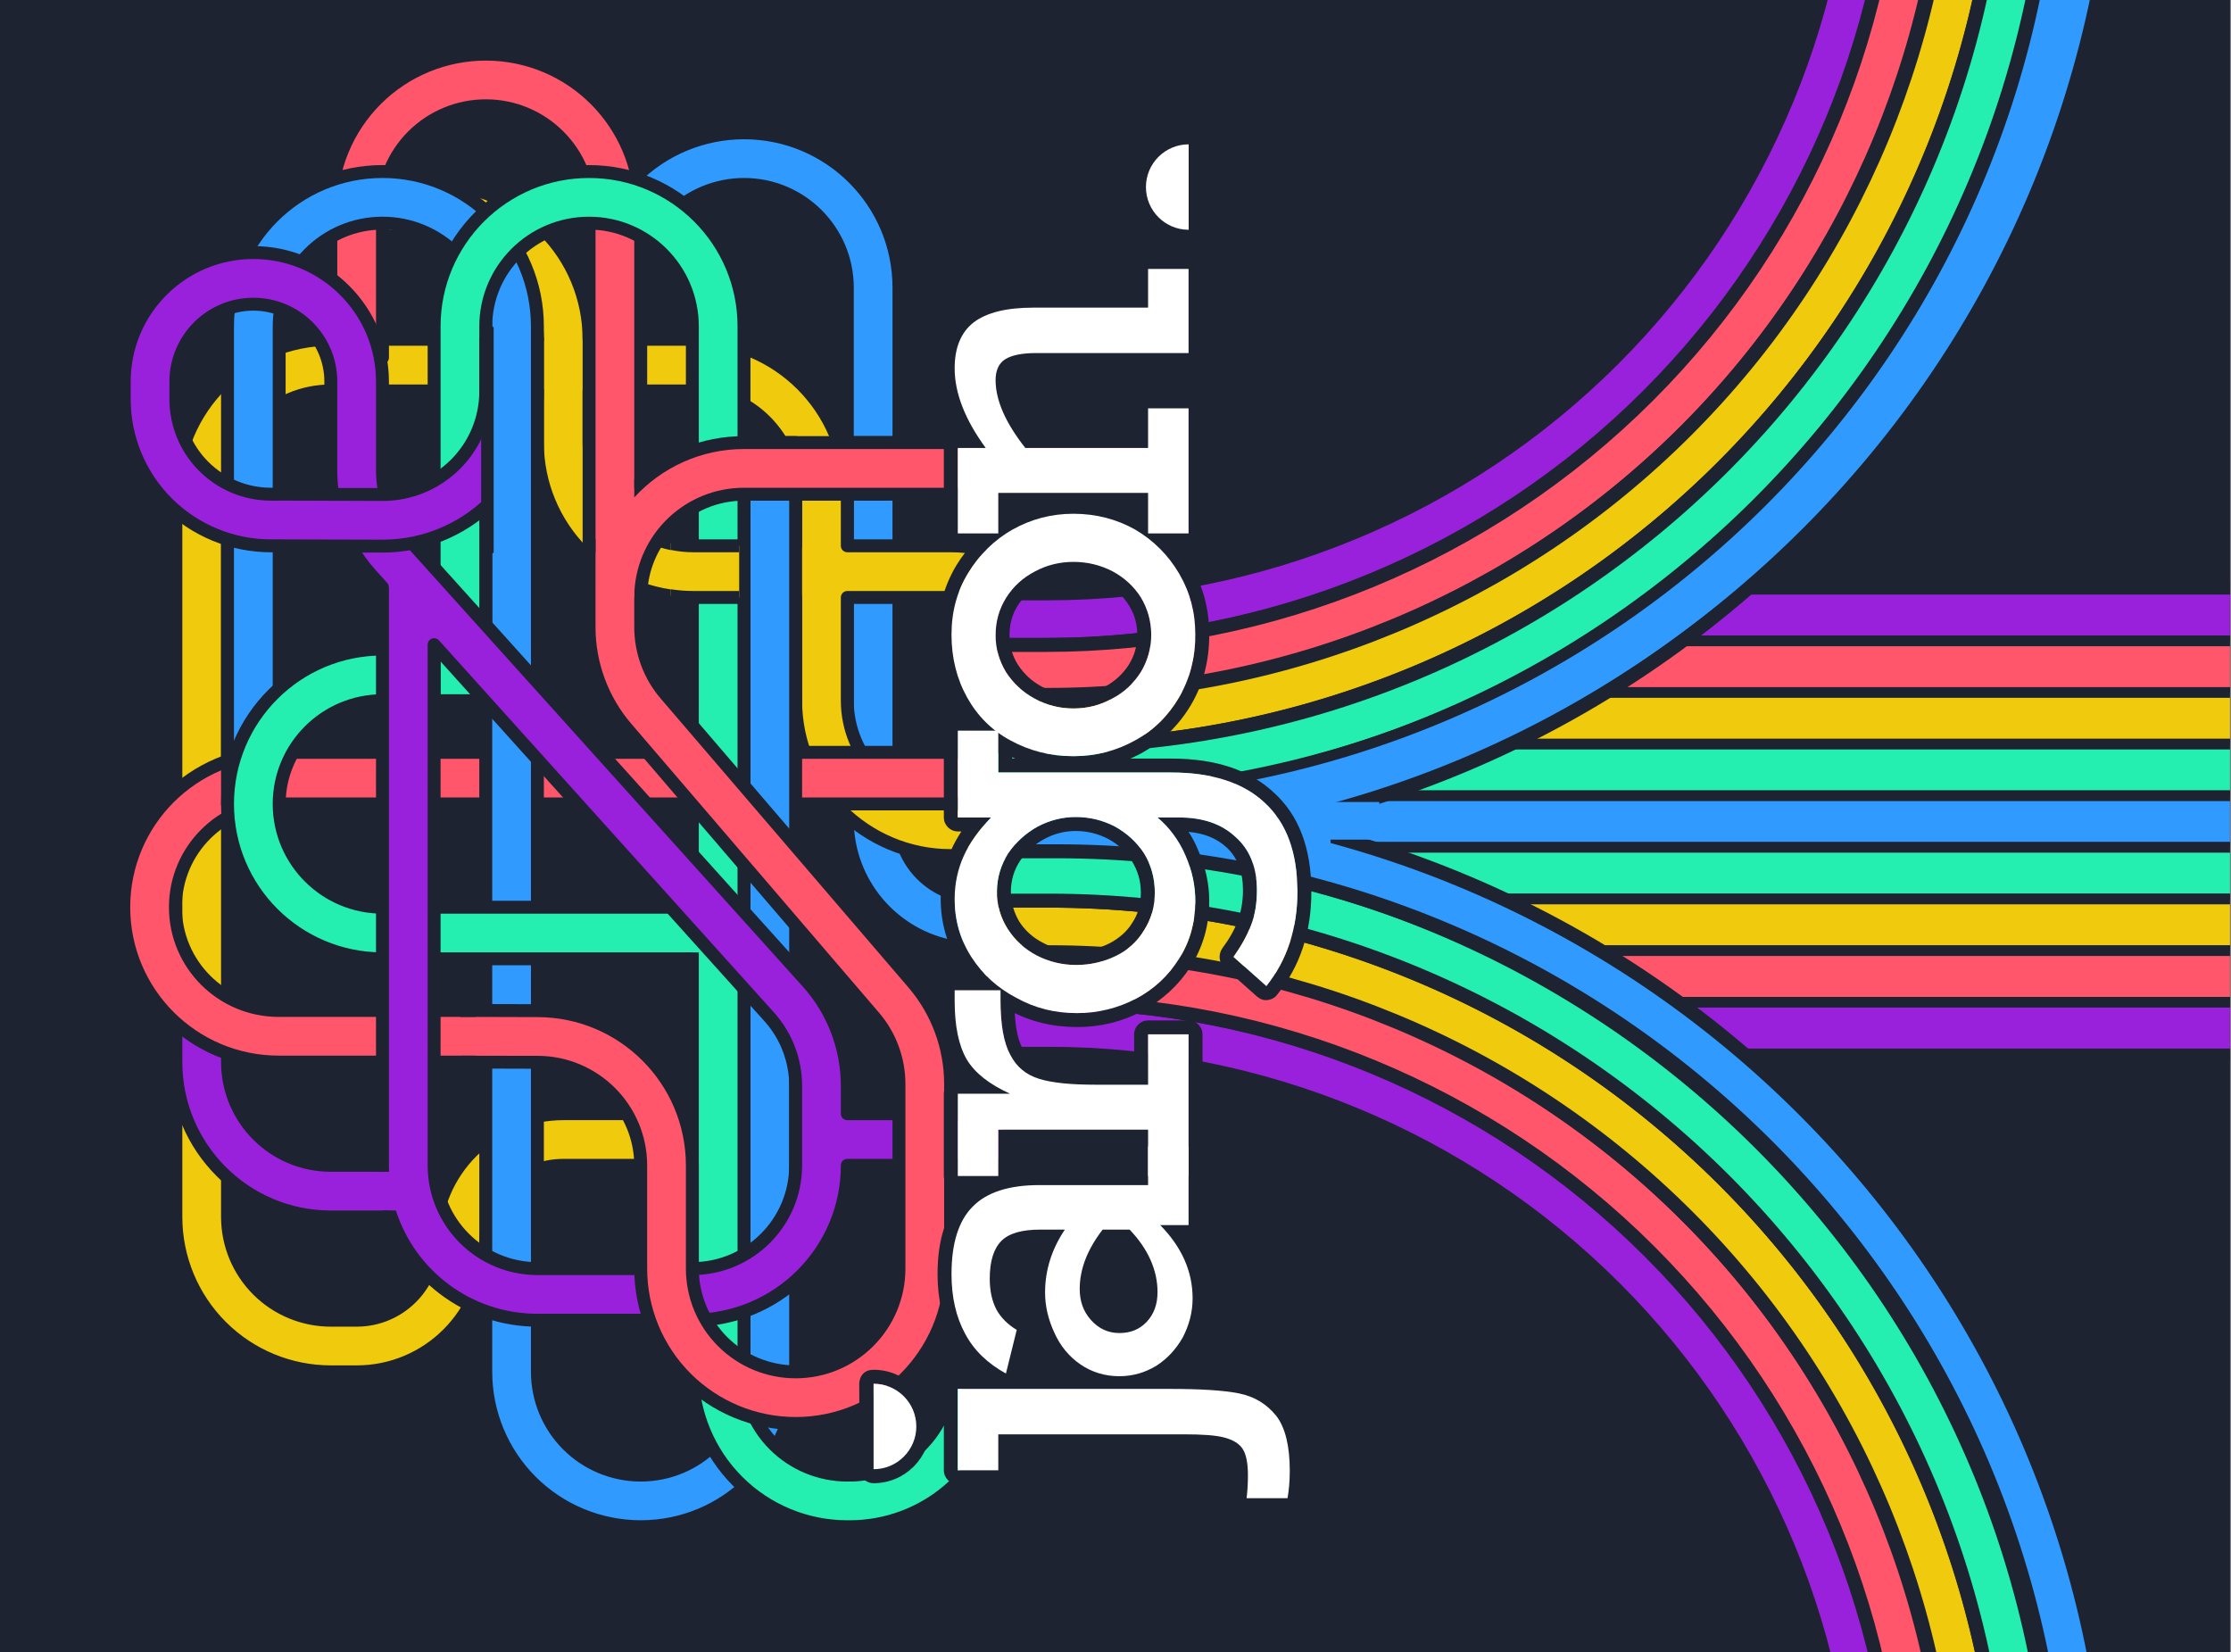 <?xml version="1.0" encoding="UTF-8" standalone="no"?>
<!DOCTYPE svg PUBLIC "-//W3C//DTD SVG 1.1//EN" "http://www.w3.org/Graphics/SVG/1.1/DTD/svg11.dtd">
<svg width="100%" height="100%" viewBox="0 0 1383 1024" version="1.1" xmlns="http://www.w3.org/2000/svg" xmlns:xlink="http://www.w3.org/1999/xlink" xml:space="preserve" xmlns:serif="http://www.serif.com/" style="fill-rule:evenodd;clip-rule:evenodd;stroke-linejoin:round;stroke-miterlimit:2;">
    <rect x="0" y="0" width="1383" height="1024" fill="#808080" stroke="none"/>
    <g transform="matrix(1.35,0,0,1,0,0)">
        <g>
            <rect id="Horizontal" x="0" y="0" width="1024" height="1024" style="fill:none;"/>
            <g>
                <clipPath id="_clip1">
                    <rect x="0" y="0" width="1024" height="1024"/>
                </clipPath>
                <g clip-path="url(#_clip1)">
                    <g transform="matrix(0.741,0,0,1,-1231.88,-1148.16)">
                        <rect x="1639.66" y="1116.13" width="1429.02" height="1085" style="fill:rgb(29,35,48);"/>
                    </g>
                    <g transform="matrix(1,0,0,1,0,-1)">
                        <g transform="matrix(1.156,0,0,1,-2402.31,-994.311)">
                            <rect x="2474.92" y="1360.55" width="522.716" height="32" style="fill:rgb(154,33,220);stroke:rgb(29,35,48);stroke-width:6.61px;"/>
                        </g>
                        <g transform="matrix(1.156,0,0,1,-2402.31,-962.311)">
                            <rect x="2474.92" y="1360.55" width="522.716" height="32" style="fill:rgb(255,86,107);stroke:rgb(29,35,48);stroke-width:6.61px;"/>
                        </g>
                        <g transform="matrix(1.156,0,0,1,-2402.31,-930.311)">
                            <rect x="2474.92" y="1360.55" width="522.716" height="32" style="fill:rgb(240,202,12);stroke:rgb(29,35,48);stroke-width:6.61px;"/>
                        </g>
                        <g transform="matrix(1.156,0,0,1,-2402.31,-898.311)">
                            <rect x="2474.92" y="1360.55" width="522.716" height="32" style="fill:rgb(36,239,176);stroke:rgb(29,35,48);stroke-width:6.61px;"/>
                        </g>
                        <g transform="matrix(1.156,0,0,1,-2402.31,-866.311)">
                            <rect x="2474.92" y="1360.55" width="522.716" height="32" style="fill:rgb(48,154,254);stroke:rgb(29,35,48);stroke-width:6.61px;"/>
                        </g>
                        <g transform="matrix(1.156,0,0,1,-2402.31,-834.311)">
                            <rect x="2474.92" y="1360.55" width="522.716" height="32" style="fill:rgb(36,239,176);stroke:rgb(29,35,48);stroke-width:6.61px;"/>
                        </g>
                        <g transform="matrix(1.156,0,0,1,-2402.31,-802.311)">
                            <rect x="2474.92" y="1360.55" width="522.716" height="32" style="fill:rgb(240,202,12);stroke:rgb(29,35,48);stroke-width:6.61px;"/>
                        </g>
                        <g transform="matrix(1.156,0,0,1,-2402.31,-770.311)">
                            <rect x="2474.92" y="1360.55" width="522.716" height="32" style="fill:rgb(255,86,107);stroke:rgb(29,35,48);stroke-width:6.61px;"/>
                        </g>
                        <g transform="matrix(1.156,0,0,1,-2402.31,-738.311)">
                            <rect x="2474.92" y="1360.55" width="522.716" height="32" style="fill:rgb(154,33,220);stroke:rgb(29,35,48);stroke-width:6.61px;"/>
                        </g>
                    </g>
                    <g transform="matrix(4.53453e-17,-1,0.741,6.12323e-17,25.37,994.317)">
                        <g transform="matrix(1,0,0,0.933,-1076.04,-69.277)">
                            <rect x="1076.04" y="0" width="1024" height="704" style="fill:none;"/>
                            <g>
                                <clipPath id="_clip2">
                                    <rect x="1076.04" y="0" width="1024" height="704"/>
                                </clipPath>
                                <g clip-path="url(#_clip2)">
                                    <g transform="matrix(-1,0,0,1.072,1460.04,-34.291)">
                                        <path d="M-400,464L-400,432L-432,432C-457.461,432 -481.879,442.114 -499.882,460.118C-517.886,478.121 -528,502.539 -528,528C-528,581.019 -485.019,624 -432,624L-304,624L-304,592L-432,592C-467.346,592 -496,563.346 -496,528C-496,511.026 -489.257,494.747 -477.255,482.745C-465.253,470.743 -448.974,464 -432,464L-400,464Z" style="fill:rgb(48,154,254);"/>
                                    </g>
                                    <g transform="matrix(-1,0,0,1.072,1460.04,-34.291)">
                                        <path d="M-396,464L-396,432C-396,429.791 -397.791,428 -400,428L-432,428C-458.522,428 -483.957,438.536 -502.711,457.289C-521.464,476.043 -532,501.478 -532,528C-532,583.228 -487.228,628 -432,628L-304,628C-301.791,628 -300,626.209 -300,624L-300,592C-300,589.791 -301.791,588 -304,588L-432,588C-465.137,588 -492,561.137 -492,528C-492,512.087 -485.679,496.826 -474.426,485.574C-463.174,474.321 -447.913,468 -432,468L-400,468C-397.791,468 -396,466.209 -396,464ZM-404,460L-432,460C-450.035,460 -467.331,467.164 -480.083,479.917C-492.836,492.669 -500,509.965 -500,528C-500,565.555 -469.555,596 -432,596L-308,596L-308,620L-432,620C-482.81,620 -524,578.81 -524,528C-524,503.6 -514.307,480.2 -497.054,462.946C-479.8,445.693 -456.4,436 -432,436L-404,436L-404,460Z" style="fill:rgb(29,35,48);"/>
                                    </g>
                                    <g transform="matrix(1,0,0,1.072,-2154.13,0)">
                                        <path d="M3637.54,626.327C3644.03,588.658 3676.86,560 3716.38,560L3950.16,560L3950.16,592L3716.38,592C3689.87,592 3668.38,613.489 3668.38,639.998C3668.38,655.068 3652.38,656 3652.38,656L3636.38,656L3636.38,624L3637.54,626.327Z" style="fill:rgb(48,154,254);"/>
                                    </g>
                                    <g transform="matrix(1,0,0,1.072,-2154.13,0)">
                                        <path d="M3634.68,620.376C3643.52,583.451 3676.74,556 3716.38,556L3950.16,556C3952.37,556 3954.16,557.791 3954.16,560L3954.16,592C3954.16,594.209 3952.37,596 3950.16,596L3716.38,596C3692.08,596 3672.38,615.699 3672.38,639.998C3672.38,658.722 3652.61,659.993 3652.61,659.993C3652.53,659.998 3652.45,660 3652.38,660L3636.38,660C3634.17,660 3632.38,658.209 3632.38,656L3632.38,624C3632.38,622.424 3633.3,621.023 3634.68,620.376ZM3640.38,629.147L3640.38,652C3640.38,652 3652.25,652 3652.26,651.999C3653.49,651.905 3664.38,650.768 3664.38,639.998C3664.38,611.28 3687.66,588 3716.38,588L3946.16,588L3946.16,564L3716.38,564C3678.83,564 3647.64,591.222 3641.48,627.006C3641.34,627.837 3640.94,628.578 3640.38,629.147Z" style="fill:rgb(29,35,48);"/>
                                    </g>
                                    <g transform="matrix(1,0,0,1.072,1076.04,0)">
                                        <path d="M696.756,144L696.756,176L240,176C223.026,176 206.747,182.743 194.745,194.745C182.743,206.747 176,223.026 176,240L176,256.002C176,282.511 197.489,304 223.998,304L224,304C268.183,304 304,339.817 304,384L304,496L272,496L272,384C272,357.49 250.51,336 224,336L223.998,336C179.816,336 144,300.184 144,256.002L144,240C144,214.539 154.114,190.121 172.118,172.118C190.121,154.114 214.539,144 240,144L696.756,144Z" style="fill:rgb(240,202,12);"/>
                                    </g>
                                    <g transform="matrix(1,0,0,1.072,1076.04,0)">
                                        <path d="M224,300C270.392,300 308,337.608 308,384L308,496C308,498.209 306.209,500 304,500L272,500C269.791,500 268,498.209 268,496L268,384C268,359.699 248.3,340 224,340L223.998,340C177.607,340 140,302.393 140,256.002L140,240C140,213.478 150.536,188.043 169.289,169.289C188.043,150.536 213.478,140 240,140L696.756,140C698.965,140 700.756,141.791 700.756,144L700.756,176C700.756,178.209 698.965,180 696.756,180L240,180C224.087,180 208.826,186.321 197.574,197.574C186.321,208.826 180,224.087 180,240L180,256.002C180,280.291 199.682,299.984 223.989,300L224,300ZM224,332C252.718,332 276,355.281 276,384L276,492L300,492L300,384C300,342.026 265.974,308 224,308L223.998,308C195.28,308 172,284.72 172,256.002L172,240C172,221.965 179.164,204.669 191.917,191.917C204.669,179.164 221.965,172 240,172L692.756,172L692.756,148L240,148C215.6,148 192.2,157.693 174.946,174.946C157.693,192.2 148,215.6 148,240L148,256.002C148,297.967 182.013,331.988 223.986,332L224,332Z" style="fill:rgb(29,35,48);"/>
                                    </g>
                                    <g transform="matrix(1,0,0,1.072,1076.04,0)">
                                        <path d="M624,528L624,464C624,438.539 634.114,414.121 652.118,396.118C670.121,378.114 694.539,368 720,368L752,368L752,240C752,204.654 723.346,176 688,176L496,176L496,144L688,144C741.019,144 784,186.981 784,240L784,368C800.974,368 817.252,361.257 829.255,349.255C841.257,337.253 848,320.974 848,304L848,240L880,240L880,304C880,329.461 869.886,353.879 851.882,371.882C833.879,389.886 809.461,400 784,400L784,464C784,517.019 741.019,560 688,560L656,560L656,624C656,677.019 613.019,720 560,720C506.981,720 464,677.019 464,624C464,570.981 506.981,528 560,528L624,528ZM624,560L560,560C524.654,560 496,588.654 496,624C496,659.346 524.654,688 560,688C595.346,688 624,659.346 624,624L624,560ZM752,400L720,400C703.026,400 686.748,406.743 674.745,418.745C662.743,430.747 656,447.026 656,464L656,528L688,528C723.346,528 752,499.346 752,464L752,400Z" style="fill:rgb(240,202,12);"/>
                                    </g>
                                    <g transform="matrix(1,0,0,1.072,1076.04,0)">
                                        <path d="M620,524L620,464C620,437.478 630.536,412.043 649.289,393.289C668.043,374.536 693.478,364 720,364L748,364L748,240C748,206.863 721.137,180 688,180L496,180C493.791,180 492,178.209 492,176L492,144C492,141.791 493.791,140 496,140L688,140C743.228,140 788,184.772 788,240L788,363.867C802.452,362.902 816.121,356.732 826.426,346.426C837.679,335.174 844,319.913 844,304L844,240C844,237.791 845.791,236 848,236L880,236C882.209,236 884,237.791 884,240L884,304C884,330.522 873.464,355.957 854.711,374.711C836.902,392.519 813.068,402.917 788,403.92L788,464C788,519.228 743.228,564 688,564L660,564L660,624C660,679.228 615.228,724 560,724C504.772,724 460,679.228 460,624C460,568.772 504.772,524 560,524L620,524ZM624,532L560,532C509.19,532 468,573.19 468,624C468,674.81 509.19,716 560,716C610.81,716 652,674.81 652,624L652,560C652,557.791 653.791,556 656,556L688,556C738.81,556 780,514.81 780,464L780,400C780,397.791 781.791,396 784,396C808.4,396 831.8,386.307 849.054,369.054C866.307,351.8 876,328.4 876,304L876,244L852,244L852,304C852,322.035 844.836,339.331 832.083,352.083C819.331,364.836 802.035,372 784,372C781.791,372 780,370.209 780,368L780,240C780,189.19 738.81,148 688,148L500,148L500,172L688,172C725.555,172 756,202.445 756,240L756,368C756,370.209 754.209,372 752,372L720,372C695.6,372 672.2,381.693 654.946,398.946C637.693,416.2 628,439.6 628,464L628,528C628,530.209 626.209,532 624,532ZM628,560L628,624C628,661.555 597.555,692 560,692C522.445,692 492,661.555 492,624C492,586.445 522.445,556 560,556L624,556C626.209,556 628,557.791 628,560ZM620,564L560,564C526.863,564 500,590.863 500,624C500,657.137 526.863,684 560,684C593.137,684 620,657.137 620,624L620,564ZM756,400L756,464C756,501.555 725.555,532 688,532L656,532C653.791,532 652,530.209 652,528L652,464C652,445.965 659.164,428.669 671.917,415.917C684.669,403.164 701.965,396 720,396L752,396C754.209,396 756,397.791 756,400ZM748,404L720,404C704.087,404 688.826,410.321 677.574,421.574C666.321,432.826 660,448.087 660,464L660,524L688,524C721.137,524 748,497.137 748,464L748,404Z" style="fill:rgb(29,35,48);"/>
                                    </g>
                                    <g transform="matrix(1,0,0,1.072,1076.04,0)">
                                        <path d="M272,304L240,304L240,240C240,186.981 282.981,144 336,144L368,144L368,176L336,176C300.654,176 272,204.654 272,240L272,304Z" style="fill:rgb(154,33,220);"/>
                                    </g>
                                    <g transform="matrix(1,0,0,1.072,1076.04,0)">
                                        <path d="M272,308L240,308C237.791,308 236,306.209 236,304L236,240C236,184.772 280.772,140 336,140L368,140C370.209,140 372,141.791 372,144L372,176C372,178.209 370.209,180 368,180L336,180C302.863,180 276,206.863 276,240L276,304C276,306.209 274.209,308 272,308ZM268,300L268,240C268,202.445 298.445,172 336,172L364,172L364,148L336,148C285.19,148 244,189.19 244,240L244,300L268,300Z" style="fill:rgb(29,35,48);"/>
                                    </g>
                                    <g transform="matrix(1,0,0,-1.072,1044.04,788.682)">
                                        <path d="M400,378.521L368,378.521L368,528C368,581.019 410.981,624 464,624C517.019,624 560,581.019 560,528L560,48C560,12.654 588.654,-16 624,-16C659.346,-16 688,12.654 688,48L688,80L720,80L720,48C720,-5.019 677.019,-48 624,-48C570.981,-48 528,-5.019 528,48L528,528C528,563.346 499.346,592 464,592C428.654,592 400,563.346 400,528L400,378.521Z" style="fill:rgb(255,86,107);"/>
                                    </g>
                                    <g transform="matrix(1,0,0,-1.072,1044.04,788.682)">
                                        <path d="M400,374.521L368,374.521C365.791,374.521 364,376.312 364,378.521L364,528C364,583.228 408.772,628 464,628C519.228,628 564,583.228 564,528L564,48C564,14.863 590.863,-12 624,-12C657.137,-12 684,14.863 684,48L684,80C684,82.209 685.791,84 688,84L720,84C722.209,84 724,82.209 724,80L724,48C724,-7.228 679.228,-52 624,-52C568.772,-52 524,-7.228 524,48L524,528C524,561.137 497.137,588 464,588C430.863,588 404,561.137 404,528L404,378.521C404,376.312 402.209,374.521 400,374.521ZM396,382.521L396,528C396,565.555 426.445,596 464,596C501.555,596 532,565.555 532,528L532,48C532,-2.81 573.19,-44 624,-44C674.81,-44 716,-2.81 716,48L716,76L692,76L692,48C692,10.445 661.555,-20 624,-20C586.445,-20 556,10.445 556,48L556,528C556,578.81 514.81,620 464,620C413.19,620 372,578.81 372,528L372,382.521L396,382.521Z" style="fill:rgb(29,35,48);"/>
                                    </g>
                                    <g transform="matrix(-1,0,0,1.072,1540.79,-34.291)">
                                        <path d="M-305.63,304L-305.63,272L-400,272C-425.461,272 -449.879,282.114 -467.882,300.118C-485.886,318.121 -496,342.539 -496,368C-496,421.019 -453.019,464 -400,464L-166.816,464L-166.816,432L-400,432C-435.346,432 -464,403.346 -464,368C-464,351.026 -457.257,334.747 -445.255,322.745C-433.253,310.743 -416.974,304 -400,304L-305.63,304Z" style="fill:rgb(255,86,107);"/>
                                    </g>
                                    <g transform="matrix(-1,0,0,1.072,1540.79,-34.291)">
                                        <path d="M-303.889,304L-303.889,272C-303.889,269.791 -305.679,268 -307.889,268L-400,268C-426.522,268 -451.957,278.536 -470.711,297.289C-489.464,316.043 -500,341.478 -500,368C-500,423.228 -455.228,468 -400,468L-179.531,468C-177.322,468 -175.531,466.209 -175.531,464L-175.531,432C-175.531,429.791 -177.322,428 -179.531,428L-400,428C-433.137,428 -460,401.137 -460,368C-460,352.087 -453.679,336.826 -442.426,325.574C-431.174,314.321 -415.913,308 -400,308L-307.889,308C-305.679,308 -303.889,306.209 -303.889,304ZM-311.889,300L-400,300C-418.035,300 -435.331,307.164 -448.083,319.917C-460.836,332.669 -468,349.965 -468,368C-468,405.555 -437.555,436 -400,436L-183.531,436L-183.531,460L-400,460C-450.81,460 -492,418.81 -492,368C-492,343.6 -482.307,320.2 -465.054,302.946C-447.8,285.693 -424.4,276 -400,276L-311.889,276L-311.889,300Z" style="fill:rgb(29,35,48);"/>
                                    </g>
                                    <g transform="matrix(1,0,0,1.072,1092.04,0)">
                                        <path d="M480,208L480,176L776,176C829.019,176 872,218.981 872,272C872,325.019 829.019,368 776,368L128,368C111.026,368 94.747,374.743 82.745,386.745C70.743,398.747 64,415.026 64,432C64,467.346 92.654,496 128,496L704,496L704,528L128,528C74.981,528 32,485.019 32,432C32,406.539 42.114,382.121 60.118,364.118C78.121,346.114 102.539,336 128,336L776,336C811.346,336 840,307.346 840,272C840,236.654 811.346,208 776,208L480,208Z" style="fill:rgb(48,154,254);"/>
                                    </g>
                                    <g transform="matrix(1,0,0,1.072,1092.04,0)">
                                        <path d="M476,208L476,176C476,173.791 477.791,172 480,172L776,172C831.228,172 876,216.772 876,272C876,327.228 831.228,372 776,372L128,372C112.087,372 96.826,378.321 85.574,389.574C74.321,400.826 68,416.087 68,432C68,465.137 94.863,492 128,492L704,492C706.209,492 708,493.791 708,496L708,528C708,530.209 706.209,532 704,532L128,532C72.772,532 28,487.228 28,432C28,405.478 38.536,380.043 57.289,361.289C76.043,342.536 101.478,332 128,332L776,332C809.137,332 836,305.137 836,272C836,238.863 809.137,212 776,212L480,212C477.791,212 476,210.209 476,208ZM484,204L776,204C813.555,204 844,234.445 844,272C844,309.555 813.555,340 776,340L128,340C103.6,340 80.2,349.693 62.946,366.946C45.693,384.2 36,407.6 36,432C36,482.81 77.19,524 128,524L700,524L700,500L128,500C90.445,500 60,469.555 60,432C60,413.965 67.164,396.669 79.917,383.917C92.669,371.164 109.965,364 128,364L776,364C826.81,364 868,322.81 868,272C868,221.19 826.81,180 776,180L484,180L484,204Z" style="fill:rgb(29,35,48);"/>
                                    </g>
                                    <g transform="matrix(1,0,0,1.072,1076.04,0)">
                                        <path d="M432,490.929L400,490.929L400,272C400,218.981 442.981,176 496,176C549.019,176 592,218.981 592,272L592,336L560,336L560,272C560,236.654 531.346,208 496,208C460.654,208 432,236.654 432,272L432,490.929Z" style="fill:rgb(36,239,176);"/>
                                    </g>
                                    <g transform="matrix(1,0,0,1.072,1076.04,0)">
                                        <path d="M432,490.929L400,490.929C397.791,490.929 396,489.138 396,486.929L396,272C396,216.772 440.772,172 496,172C551.228,172 596,216.772 596,272L596,336C596,338.209 594.209,340 592,340L560,340C557.791,340 556,338.209 556,336L556,272C556,238.863 529.137,212 496,212C462.863,212 436,238.863 436,272L436,486.929C436,489.138 434.209,490.929 432,490.929ZM428,482.929L428,272C428,234.445 458.445,204 496,204C533.555,204 564,234.445 564,272L564,332L588,332L588,272C588,221.19 546.81,180 496,180C445.19,180 404,221.19 404,272L404,482.929L428,482.929Z" style="fill:rgb(29,35,48);"/>
                                    </g>
                                    <g transform="matrix(1,0,0,1.072,1092.04,-205.743)">
                                        <path d="M117.443,815.333C120.437,815.772 110.617,848 110.617,848L110.617,846.653C65.981,839.051 32,800.186 32,753.384L32,752C32,726.539 42.114,702.121 60.118,684.118C78.121,666.114 102.539,656 128,656L776,656C811.346,656 840,627.346 840,592C840,556.654 811.346,528 776,528L544,528L544,496L776,496C829.019,496 872,538.981 872,592C872,645.019 829.019,688 776,688L128,688C111.026,688 94.747,694.743 82.745,706.745C70.743,718.747 64,735.026 64,752L64,753.384C64,784.85 87.21,810.895 117.443,815.333Z" style="fill:rgb(36,239,176);"/>
                                    </g>
                                    <g transform="matrix(1,0,0,1.072,-2154.13,0)">
                                        <path d="M3650.84,460L4022.16,460C4055.3,460 4082.16,433.137 4082.16,400C4082.16,366.863 4055.3,340 4022.16,340L3790.16,340C3787.95,340 3786.16,338.209 3786.16,336L3786.16,304C3786.16,301.791 3787.95,300 3790.16,300L4022.16,300C4077.39,300 4122.16,344.772 4122.16,400C4122.16,455.228 4077.39,500 4022.16,500L3374.16,500C3358.25,500 3342.99,506.321 3331.74,517.574C3320.49,528.826 3314.16,544.087 3314.16,560L3314.16,561.384C3314.16,593.757 3340.41,620 3372.78,620C3378.86,620 3382.35,622.191 3384.3,625.11C3386.16,627.909 3386.64,631.723 3385.94,635.921C3384.29,645.818 3376.11,658.218 3376.11,658.218C3375.37,659.331 3374.12,660 3372.78,660L3356.78,660C3355.34,660 3354.07,659.235 3353.37,658.089C3308.2,649.071 3274.16,609.203 3274.16,561.384L3274.16,560C3274.16,533.478 3284.7,508.043 3303.45,489.289C3322.21,470.536 3347.64,460 3374.16,460L3634.15,460L3634.15,468L3374.16,468C3349.76,468 3326.36,477.693 3309.11,494.946C3291.86,512.2 3282.16,535.6 3282.16,560L3282.16,561.384C3282.16,606.206 3314.7,643.429 3357.45,650.71C3358.38,650.868 3359.19,651.337 3359.78,652L3370.59,652C3372.67,648.614 3376.98,641.017 3378.05,634.607C3378.37,632.658 3378.5,630.845 3377.64,629.546C3376.85,628.364 3375.24,628 3372.78,628C3335.99,628 3306.16,598.175 3306.16,561.384L3306.16,560C3306.16,541.965 3313.33,524.669 3326.08,511.917C3338.83,499.164 3356.13,492 3374.16,492L4022.16,492C4072.97,492 4114.16,450.81 4114.16,400C4114.16,349.19 4072.97,308 4022.16,308L3794.16,308L3794.16,332L4022.16,332C4059.72,332 4090.16,362.445 4090.16,400C4090.16,437.555 4059.72,468 4022.16,468L3650.84,468L3650.84,460Z" style="fill:rgb(29,35,48);"/>
                                    </g>
                                    <g transform="matrix(1,0,0,1.072,-2154.13,0)">
                                        <path d="M3502.16,560C3449.14,560 3406.16,517.019 3406.16,464L3406.16,368C3406.16,314.981 3449.14,272 3502.16,272L3854.16,272L3860.44,272.025L3868.64,264.644C3874.03,259.791 3879.92,255.602 3886.16,252.124L3886.16,202.888C3886.16,178.783 3895.74,155.665 3912.78,138.62C3929.83,121.576 3952.95,112 3977.05,112L3987.94,112C4032.13,112 4067.94,147.816 4067.94,191.998L4067.94,192.002C4067.94,236.184 4032.13,272 3987.94,272L3932.86,272C3917.05,272 3901.8,277.852 3890.05,288.429L3615.69,535.356C3598.06,551.221 3575.18,560 3551.47,560L3534.16,560L3534.16,848C3534.16,883.346 3562.82,912 3598.16,912C3633.51,912 3662.16,883.346 3662.16,848L3662.16,752C3662.16,698.981 3705.14,656 3758.16,656C3783.62,656 3808.04,666.114 3826.05,684.118C3844.05,702.121 3854.16,726.539 3854.16,752L3854.16,784L3822.16,784L3822.16,752C3822.16,735.026 3815.42,718.747 3803.42,706.745C3791.42,694.743 3775.14,688 3758.16,688C3722.82,688 3694.16,716.654 3694.16,752L3694.16,848C3694.16,901.019 3651.18,944 3598.16,944C3545.14,944 3502.16,901.019 3502.16,848L3502.16,560ZM3502.16,528L3551.47,528C3567.28,528 3582.53,522.148 3594.28,511.571L3824.91,304L3502.16,304C3466.82,304 3438.16,332.654 3438.16,368L3438.16,464C3438.16,499.346 3466.82,528 3502.16,528ZM3918.16,241.132C3923,240.382 3927.91,240 3932.86,240L3987.94,240C4014.45,240 4035.94,218.511 4035.94,192.002L4035.94,191.998C4035.94,165.489 4014.45,144 3987.94,144L3977.05,144C3961.43,144 3946.46,150.204 3935.41,161.248C3924.37,172.292 3918.16,187.27 3918.16,202.888L3918.16,241.132Z" style="fill:rgb(154,33,220);"/>
                                    </g>
                                    <g transform="matrix(1,0,0,1.072,-2154.13,0)">
                                        <path d="M3474.14,271.981C3474.2,271.964 3474.22,280.321 3474.17,280.336C3437.05,292.18 3410.16,326.951 3410.16,368L3410.16,464C3410.16,514.81 3451.35,556 3502.16,556C3504.37,556 3506.16,557.791 3506.16,560L3506.16,848C3506.16,898.81 3547.35,940 3598.16,940C3648.97,940 3690.16,898.81 3690.16,848L3690.16,752C3690.16,714.445 3720.61,684 3758.16,684C3776.2,684 3793.49,691.164 3806.25,703.917C3819,716.669 3826.16,733.965 3826.16,752L3826.16,780L3850.16,780L3850.16,752C3850.16,727.6 3840.47,704.2 3823.22,686.946C3805.97,669.693 3782.56,660 3758.16,660C3707.35,660 3666.16,701.19 3666.16,752L3666.16,848C3666.16,885.555 3635.72,916 3598.16,916C3560.61,916 3530.16,885.555 3530.16,848L3530.16,560C3530.16,557.791 3531.95,556 3534.16,556L3551.47,556C3574.19,556 3596.12,547.587 3613.01,532.383L3887.37,285.456C3899.86,274.218 3916.06,268 3932.86,268L3987.94,268C4029.92,268 4063.94,233.975 4063.94,192.002L4063.94,191.998C4063.94,150.026 4029.92,116 3987.94,116L3977.05,116C3954.01,116 3931.91,125.154 3915.61,141.449C3899.32,157.744 3890.16,179.844 3890.16,202.888L3890.16,252.124C3890.16,253.575 3889.38,254.912 3888.11,255.618C3882.12,258.952 3876.49,262.967 3871.32,267.617L3863.25,274.882L3863.24,274.886C3862.55,275.508 3861.66,275.867 3860.74,275.905L3860.44,276.025C3860.43,276.025 3854.16,276 3854.16,276L3502.16,276C3500.76,276 3499.56,276.032 3498.17,276.094L3498.17,268.087C3499.56,268.029 3500.76,268 3502.16,268L3854.16,268L3858.91,268.019L3865.97,261.671C3870.99,257.151 3876.42,253.184 3882.16,249.805L3882.16,202.888C3882.16,177.722 3892.16,153.587 3909.96,135.792C3927.75,117.997 3951.89,108 3977.05,108L3987.94,108C4034.34,108 4071.94,145.607 4071.94,191.998L4071.94,192.002C4071.94,238.393 4034.34,276 3987.94,276L3932.86,276C3918.04,276 3903.74,281.487 3892.72,291.402L3618.36,538.329C3600,554.856 3576.17,564 3551.47,564L3538.16,564L3538.16,848C3538.16,881.137 3565.03,908 3598.16,908C3631.3,908 3658.16,881.137 3658.16,848L3658.16,752C3658.16,696.772 3702.94,652 3758.16,652C3784.69,652 3810.12,662.536 3828.88,681.289C3847.63,700.043 3858.16,725.478 3858.16,752L3858.16,784C3858.16,786.209 3856.37,788 3854.16,788L3822.16,788C3819.95,788 3818.16,786.209 3818.16,784L3818.16,752C3818.16,736.087 3811.84,720.826 3800.59,709.574C3789.34,698.321 3774.08,692 3758.16,692C3725.03,692 3698.16,718.863 3698.16,752L3698.16,848C3698.16,903.228 3653.39,948 3598.16,948C3542.94,948 3498.16,903.228 3498.16,848L3498.16,563.921C3444.79,561.822 3402.16,517.889 3402.16,464L3402.16,368C3402.16,322.501 3432.55,284.099 3474.14,271.981ZM4039.94,192.002C4039.94,220.72 4016.66,244 3987.94,244L3932.86,244C3928.12,244 3923.41,244.366 3918.78,245.085C3917.62,245.263 3916.45,244.929 3915.56,244.169C3914.68,243.409 3914.16,242.3 3914.16,241.132L3914.16,202.888C3914.16,186.209 3920.79,170.213 3932.58,158.419C3944.38,146.626 3960.37,140 3977.05,140L3987.94,140C4016.66,140 4039.94,163.28 4039.94,191.998L4039.94,192.002ZM4031.94,191.998C4031.94,167.699 4012.24,148 3987.94,148L3977.05,148C3962.49,148 3948.53,153.783 3938.24,164.076C3927.95,174.37 3922.16,188.331 3922.16,202.888L3922.16,236.574C3925.7,236.193 3929.27,236 3932.86,236L3987.94,236C4012.24,236 4031.94,216.301 4031.94,192.002L4031.94,191.998ZM3502.16,532C3464.61,532 3434.16,501.555 3434.16,464L3434.16,368C3434.16,330.445 3464.61,300 3502.16,300L3824.91,300C3826.57,300 3828.06,301.021 3828.65,302.567C3829.24,304.113 3828.82,305.865 3827.59,306.973L3596.95,514.544C3584.47,525.782 3568.26,532 3551.47,532L3502.16,532ZM3502.16,524L3551.47,524C3566.29,524 3580.59,518.513 3591.6,508.598L3814.49,308L3502.16,308C3469.03,308 3442.16,334.863 3442.16,368L3442.16,464C3442.16,497.137 3469.03,524 3502.16,524Z" style="fill:rgb(29,35,48);"/>
                                    </g>
                                    <g transform="matrix(1,0,0,1.072,1076.04,0)">
                                        <path d="M335.995,329.829L367.994,329.926L367.878,368.291C367.718,421.197 324.784,464 271.879,464L208,464C191.026,464 174.747,470.743 162.745,482.745C150.743,494.747 144,511.026 144,528C144,563.346 172.654,592 208,592L322.406,592C337.684,592 352.457,586.535 364.057,576.592L543.118,423.111C560.517,408.198 582.678,400 605.594,400L624,400C677.019,400 720,442.981 720,496L720,848L688,848L688,496C688,460.654 659.346,432 624,432L605.594,432C590.316,432 575.543,437.465 563.943,447.408L384.882,600.889C367.483,615.802 345.322,624 322.406,624L208,624C154.981,624 112,581.019 112,528C112,502.539 122.114,478.121 140.118,460.118C158.121,442.114 182.539,432 208,432L271.879,432C307.149,432 335.771,403.464 335.878,368.194L335.995,329.829Z" style="fill:rgb(255,86,107);"/>
                                    </g>
                                    <g transform="matrix(1,0,0,1.072,-2154.13,0)">
                                        <path d="M3927.5,428.02C3944,445.852 3954.16,469.788 3954.16,496L3954.16,848C3954.16,850.209 3952.37,852 3950.16,852L3918.16,852C3915.95,852 3914.16,850.209 3914.16,848L3914.16,496C3914.16,462.863 3887.3,436 3854.16,436L3835.76,436C3821.44,436 3807.59,441.124 3796.71,450.445L3617.65,603.926C3599.53,619.461 3576.44,628 3552.57,628L3438.16,628C3382.94,628 3338.16,583.228 3338.16,528C3338.16,501.478 3348.7,476.043 3367.45,457.289C3386.21,438.536 3411.64,428 3438.16,428L3502.04,428C3535.11,428 3561.94,401.248 3562.04,368.182L3562.16,329.817C3562.17,327.608 3563.96,325.822 3566.17,325.829L3570.11,321.258L3570.04,368.206C3569.93,405.681 3539.52,436 3502.04,436L3438.16,436C3413.76,436 3390.36,445.693 3373.11,462.946C3355.86,480.2 3346.16,503.6 3346.16,528C3346.16,578.81 3387.35,620 3438.16,620L3552.57,620C3574.53,620 3595.77,612.144 3612.44,597.852L3791.5,444.371C3803.83,433.807 3819.53,428 3835.76,428L3854.16,428L3854.16,428.098L3857.85,428.098C3893.69,430.015 3922.16,459.682 3922.16,496L3922.16,844L3946.16,844L3946.16,496C3946.16,469.113 3934.55,444.841 3916.16,428.02L3927.5,428.02ZM3890.76,404.01C3890.76,404.01 3856.15,404 3854.16,404L3835.76,404C3813.8,404 3792.56,411.856 3775.89,426.148L3596.82,579.629C3584.5,590.193 3568.8,596 3552.57,596L3438.16,596C3400.61,596 3370.16,565.555 3370.16,528C3370.16,509.965 3377.33,492.669 3390.08,479.917C3402.83,467.164 3420.13,460 3438.16,460L3502.04,460C3552.74,460 3593.89,418.98 3594.04,368.279L3594.19,320L3598.17,325.926C3600.38,325.933 3602.16,327.729 3602.16,329.938L3602.04,368.303C3601.88,423.413 3557.15,468 3502.04,468L3438.16,468C3422.25,468 3406.99,474.321 3395.74,485.574C3384.49,496.826 3378.16,512.087 3378.16,528C3378.16,561.137 3405.03,588 3438.16,588L3552.57,588C3566.89,588 3580.74,582.876 3591.62,573.555L3770.68,420.074C3788.8,404.539 3811.89,396 3835.76,396L3854.16,396C3868.27,396 3878.59,398.742 3890.76,404.01Z" style="fill:rgb(29,35,48);"/>
                                    </g>
                                    <g transform="matrix(1,0,0,1.072,-2154.13,0)">
                                        <path d="M4013.98,339.92L3914.13,339.92C3896.74,322.545 3885.98,298.529 3885.98,272L3885.98,208L3917.98,208L3917.98,272C3917.98,307.346 3946.63,336 3981.98,336L4013.98,336L4013.98,339.92Z" style="fill:rgb(154,33,220);"/>
                                    </g>
                                    <g transform="matrix(1,0,0,1.072,-2154.13,0)">
                                        <path d="M3908.58,339.92C3892.07,322.086 3881.98,298.221 3881.98,272L3881.98,208C3881.98,205.791 3883.77,204 3885.98,204L3890.16,208L3889.98,272C3889.98,298.897 3901.52,323.098 3919.92,339.92L3908.58,339.92ZM3978.65,339.92C3942.64,338.187 3913.98,308.441 3913.98,272L3914.2,204L3917.98,204C3920.19,204 3921.98,205.791 3921.98,208L3921.98,272C3921.98,305.137 3948.84,332 3981.98,332L4013.98,332C4016.19,332 4017.98,333.791 4017.98,336L4017.98,339.92L3978.65,339.92ZM4017.98,368C4017.98,370.209 4016.19,372 4013.98,372L3981.98,372C3972.22,372 3962.8,370.604 3953.89,368L4017.98,368Z" style="fill:rgb(29,35,48);"/>
                                    </g>
                                    <g transform="matrix(6.12323e-17,1.072,-1,6.56153e-17,3218.52,-1745.02)">
                                        <path d="M2120.83,1518.48L2092.46,1518.48C2087.75,1518.48 2083.08,1518.13 2078.48,1517.45L2078.48,1484.93C2083.04,1485.95 2087.72,1486.48 2092.46,1486.48L2120.83,1486.48L2120.83,1518.48Z" style="fill:rgb(240,202,12);"/>
                                    </g>
                                    <g transform="matrix(6.12323e-17,1.072,-1,6.56153e-17,3218.52,-1745.02)">
                                        <path d="M2120.83,1522.48L2092.46,1522.48C2087.76,1522.48 2083.09,1522.15 2078.48,1521.5L2078.48,1513.41C2083.08,1514.12 2087.75,1514.48 2092.46,1514.48L2120.83,1514.48L2120.83,1522.48ZM2120.83,1490.48L2092.46,1490.48C2087.73,1490.48 2083.05,1489.98 2078.48,1489.03L2078.48,1480.83C2083.03,1481.91 2087.71,1482.48 2092.46,1482.48L2120.83,1482.48L2120.83,1490.48Z" style="fill:rgb(29,35,48);"/>
                                    </g>
                                </g>
                            </g>
                        </g>
                        <g transform="matrix(1.085,-3.09261e-32,2.00256e-32,1.636,-3606.45,-2297.61)">
                            <rect x="3220.99" y="1756.16" width="1046.09" height="433.5" style="fill:none;"/>
                            <g>
                                <clipPath id="_clip3">
                                    <rect x="3220.99" y="1756.16" width="1046.09" height="433.5"/>
                                </clipPath>
                                <g clip-path="url(#_clip3)">
                                    <g transform="matrix(0.921,1.74185e-32,-1.12791e-32,0.611,3322.9,1310.99)">
                                        <g transform="matrix(-1,0,0,1,4066.25,448)">
                                            <path d="M3470.16,117L3438.16,117L3438.16,320C3438.16,451.547 3385.91,577.707 3292.89,670.725C3199.87,763.743 3073.71,816 2942.16,816L2852.22,816L2852.22,848L2942.16,848C3082.2,848 3216.5,792.372 3315.52,693.352C3414.54,594.333 3470.16,460.034 3470.16,320L3470.16,117Z" style="fill:rgb(154,33,220);stroke:rgb(29,35,48);stroke-width:8.67px;"/>
                                        </g>
                                        <g transform="matrix(-1,0,0,1,4034.25,479)">
                                            <path d="M3470.16,48L3438.16,48L3438.16,288C3438.16,428.034 3382.54,562.333 3283.52,661.352C3184.5,760.372 3050.2,816 2910.16,816L2672.41,816L2672.41,848L2910.16,848C3058.69,848 3201.12,789 3306.14,683.98C3411.16,578.959 3470.16,436.521 3470.16,288L3470.16,48Z" style="fill:rgb(255,86,107);stroke:rgb(29,35,48);stroke-width:8.67px;"/>
                                        </g>
                                        <g transform="matrix(-1,0,0,1,4003.25,512)">
                                            <path d="M3470.16,48L3438.16,48L3438.16,256C3438.16,404.521 3379.16,546.959 3274.14,651.98C3169.12,757 3026.69,816 2878.16,816L2672.41,816L2672.41,848L2878.16,848C3035.17,848 3185.75,785.629 3296.77,674.607C3407.79,563.586 3470.16,413.008 3470.16,256L3470.16,48Z" style="fill:rgb(240,202,12);stroke:rgb(29,35,48);stroke-width:8.67px;"/>
                                        </g>
                                        <g transform="matrix(-1,0,0,1,3971.25,544)">
                                            <path d="M3470.16,18L3438.16,18L3438.16,224C3438.16,550.953 3173.12,816 2846.16,816L2129.41,816L2129.41,848L2846.16,848C3190.79,848 3470.16,568.626 3470.16,224L3470.16,18Z" style="fill:rgb(36,239,176);stroke:rgb(29,35,48);stroke-width:8.67px;"/>
                                        </g>
                                        <g transform="matrix(-1,0,0,1,3940.62,580)">
                                            <path d="M3470.16,-17L3438.16,-17L3438.16,192C3438.16,536.626 3158.79,816 2814.16,816L2129.41,816L2129.41,848L2814.16,848C3176.46,848 3470.16,554.299 3470.16,192L3470.16,-17Z" style="fill:rgb(48,154,254);stroke:rgb(29,35,48);stroke-width:8.67px;"/>
                                        </g>
                                    </g>
                                    <g transform="matrix(0.921,1.74185e-32,-1.12791e-32,0.611,3322.9,1311.54)">
                                        <g transform="matrix(1,0,0,1,-3095.68,448)">
                                            <path d="M3438.16,117L3470.16,117L3470.16,320C3470.16,460.034 3414.54,594.333 3315.52,693.352C3216.5,792.372 3082.2,848 2942.16,848L2852.22,848L2852.22,816L2942.16,816C3073.71,816 3199.87,763.743 3292.89,670.725C3385.91,577.707 3438.16,451.547 3438.16,320L3438.16,117Z" style="fill:rgb(154,33,220);stroke:rgb(29,35,48);stroke-width:8.67px;"/>
                                        </g>
                                        <g transform="matrix(1,0,0,1,-3063.68,479)">
                                            <path d="M3438.16,48L3470.16,48L3470.16,288C3470.16,436.521 3411.16,578.959 3306.14,683.98C3201.12,789 3058.69,848 2910.16,848L2672.41,848L2672.41,816L2910.16,816C3050.2,816 3184.5,760.372 3283.52,661.352C3382.54,562.333 3438.16,428.034 3438.16,288L3438.16,48Z" style="fill:rgb(255,86,107);stroke:rgb(29,35,48);stroke-width:8.67px;"/>
                                        </g>
                                        <g transform="matrix(1,0,0,1,-3032.68,512)">
                                            <path d="M3438.16,48L3470.16,48L3470.16,256C3470.16,413.008 3407.79,563.586 3296.77,674.607C3185.75,785.629 3035.17,848 2878.16,848L2672.41,848L2672.41,816L2878.16,816C3026.69,816 3169.12,757 3274.14,651.98C3379.16,546.959 3438.16,404.521 3438.16,256L3438.16,48Z" style="fill:rgb(240,202,12);stroke:rgb(29,35,48);stroke-width:8.67px;"/>
                                        </g>
                                        <g transform="matrix(1,0,0,1,-3000.68,544)">
                                            <path d="M3438.16,18L3470.16,18L3470.16,224C3470.16,568.626 3190.79,848 2846.16,848L2129.41,848L2129.41,816L2846.16,816C3173.12,816 3438.16,550.953 3438.16,224L3438.16,18Z" style="fill:rgb(36,239,176);stroke:rgb(29,35,48);stroke-width:8.67px;"/>
                                        </g>
                                        <g transform="matrix(1,0,0,1,-2970.05,580)">
                                            <path d="M3438.16,-17L3470.16,-17L3470.16,192C3470.16,554.299 3176.46,848 2814.16,848L2129.41,848L2129.41,816L2814.16,816C3158.79,816 3438.16,536.626 3438.16,192L3438.16,-17Z" style="fill:rgb(48,154,254);stroke:rgb(29,35,48);stroke-width:8.67px;"/>
                                        </g>
                                    </g>
                                    <g transform="matrix(-0.921,-1.74185e-32,-1.12791e-32,0.611,6953.69,1665.54)">
                                        <path d="M3470.16,-17L3442.16,-17L3442.16,192C3442.16,536.626 3162.79,816 2818.16,816L2129.41,816L2129.41,848L2810.16,848C3172.46,848 3466.16,554.299 3466.16,192L3470.16,-17Z" style="fill:rgb(48,154,254);"/>
                                    </g>
                                </g>
                            </g>
                        </g>
                    </g>
                    <g transform="matrix(0.741,0,0,1,-1231.88,-1148.16)">
                        <path d="M1964.5,1354.66L1964.5,1487.05" style="fill:none;stroke:rgb(29,35,48);stroke-width:7.73px;stroke-linecap:square;stroke-miterlimit:1.5;"/>
                    </g>
                    <g transform="matrix(0.381,0,0,1,-344.781,-1147.7)">
                        <rect x="2447.28" y="1635.75" width="61.188" height="44.84" style="fill:rgb(48,154,254);"/>
                    </g>
                    <g transform="matrix(0.76,0,0,0.52,-1273.07,-353.479)">
                        <rect x="2447.28" y="1635.75" width="61.188" height="44.84" style="fill:rgb(48,154,254);"/>
                    </g>
                    <g transform="matrix(4.53453e-17,-1,0.741,6.12323e-17,-35.56,1036.8)">
                        <g transform="matrix(0.697,0,0,0.697,43.569,73.639)">
                            <g transform="matrix(1.708,0,0,1.708,-216.586,26.805)">
                                <g transform="matrix(234.148,0,0,234.148,190.432,581.443)">
                                    <path d="M0.021,0.256C-0.005,0.256 -0.028,0.254 -0.046,0.251C-0.061,0.248 -0.071,0.235 -0.071,0.22L-0.071,0.129C-0.071,0.12 -0.067,0.112 -0.061,0.106C-0.054,0.1 -0.045,0.097 -0.036,0.098C-0.021,0.1 -0.006,0.101 0.011,0.101C0.03,0.101 0.044,0.1 0.053,0.094C0.059,0.09 0.062,0.082 0.065,0.072C0.069,0.054 0.071,0.027 0.071,-0.011L0.071,-0.392L0.022,-0.392C0.005,-0.392 -0.009,-0.406 -0.009,-0.423L-0.009,-0.513C-0.009,-0.53 0.005,-0.544 0.022,-0.544L0.203,-0.544C0.22,-0.544 0.234,-0.53 0.234,-0.513L0.234,-0.044C0.234,0.027 0.23,0.081 0.223,0.118C0.215,0.16 0.194,0.194 0.162,0.219C0.132,0.243 0.085,0.256 0.021,0.256ZM0.021,0.225C0.076,0.225 0.117,0.215 0.143,0.195C0.169,0.174 0.186,0.147 0.193,0.112C0.2,0.077 0.203,0.025 0.203,-0.044L0.203,-0.513L0.022,-0.513L0.022,-0.423L0.102,-0.423L0.102,-0.011C0.102,0.03 0.1,0.06 0.095,0.079C0.09,0.098 0.082,0.112 0.07,0.12C0.058,0.128 0.038,0.132 0.011,0.132C-0.007,0.132 -0.024,0.131 -0.04,0.129L-0.04,0.22C-0.023,0.223 -0.003,0.225 0.021,0.225Z" style="fill:rgb(29,35,48);"/>
                                </g>
                                <g transform="matrix(234.148,0,0,234.148,232.862,581.443)">
                                    <path d="M0.355,0.001C0.314,0.027 0.27,0.04 0.223,0.04C0.186,0.04 0.152,0.031 0.121,0.014C0.091,-0.003 0.066,-0.026 0.047,-0.055C0.028,-0.085 0.019,-0.118 0.019,-0.154C0.019,-0.193 0.029,-0.227 0.05,-0.258C0.071,-0.287 0.099,-0.31 0.133,-0.327C0.167,-0.342 0.202,-0.35 0.236,-0.35C0.274,-0.35 0.31,-0.342 0.345,-0.327L0.345,-0.33C0.345,-0.36 0.341,-0.381 0.328,-0.394C0.316,-0.407 0.295,-0.411 0.267,-0.411C0.246,-0.411 0.228,-0.407 0.213,-0.4C0.2,-0.392 0.188,-0.381 0.18,-0.366C0.173,-0.354 0.159,-0.348 0.145,-0.352L0.049,-0.376C0.039,-0.378 0.032,-0.384 0.028,-0.393C0.024,-0.402 0.024,-0.412 0.029,-0.42C0.054,-0.467 0.087,-0.501 0.13,-0.524C0.171,-0.546 0.22,-0.558 0.277,-0.558C0.356,-0.558 0.413,-0.538 0.449,-0.502C0.486,-0.466 0.506,-0.41 0.506,-0.332L0.506,-0.121L0.561,-0.121C0.578,-0.121 0.592,-0.107 0.592,-0.09L0.592,-0C0.592,0.017 0.578,0.031 0.561,0.031L0.386,0.031C0.37,0.031 0.356,0.018 0.355,0.001ZM0.475,-0.332C0.475,-0.399 0.459,-0.449 0.427,-0.48C0.396,-0.511 0.346,-0.527 0.277,-0.527C0.226,-0.527 0.182,-0.517 0.145,-0.497C0.107,-0.477 0.078,-0.446 0.056,-0.406L0.153,-0.382C0.165,-0.402 0.18,-0.417 0.198,-0.427C0.217,-0.437 0.24,-0.442 0.267,-0.442C0.306,-0.442 0.334,-0.433 0.351,-0.416C0.368,-0.399 0.376,-0.37 0.376,-0.33L0.376,-0.275C0.333,-0.304 0.286,-0.319 0.236,-0.319C0.206,-0.319 0.176,-0.312 0.146,-0.298C0.117,-0.285 0.093,-0.265 0.076,-0.24C0.059,-0.215 0.05,-0.186 0.05,-0.154C0.05,-0.124 0.058,-0.097 0.073,-0.072C0.089,-0.047 0.11,-0.028 0.136,-0.013C0.163,0.001 0.192,0.009 0.223,0.009C0.283,0.009 0.337,-0.015 0.386,-0.063L0.386,0L0.561,0L0.561,-0.09L0.475,-0.09L0.475,-0.332ZM0.237,-0.069C0.21,-0.069 0.188,-0.077 0.171,-0.093C0.154,-0.109 0.146,-0.129 0.146,-0.154C0.146,-0.179 0.156,-0.2 0.175,-0.217C0.194,-0.234 0.217,-0.242 0.244,-0.242C0.288,-0.242 0.332,-0.225 0.376,-0.191L0.376,-0.131C0.333,-0.09 0.286,-0.069 0.237,-0.069ZM0.237,-0.1C0.275,-0.1 0.311,-0.115 0.345,-0.145L0.345,-0.175C0.311,-0.199 0.278,-0.211 0.244,-0.211C0.225,-0.211 0.209,-0.205 0.195,-0.194C0.183,-0.183 0.177,-0.17 0.177,-0.154C0.177,-0.138 0.182,-0.126 0.193,-0.116C0.204,-0.105 0.219,-0.1 0.237,-0.1Z" style="fill:rgb(29,35,48);"/>
                                </g>
                                <g transform="matrix(234.148,0,0,234.148,343.662,581.443)">
                                    <path d="M0.256,-0.206L0.256,-0.121L0.337,-0.121C0.354,-0.121 0.368,-0.107 0.368,-0.09L0.368,-0C0.368,0.017 0.354,0.031 0.337,0.031L0.022,0.031C0.005,0.031 -0.009,0.017 -0.009,-0L-0.009,-0.09C-0.009,-0.107 0.005,-0.121 0.022,-0.121L0.094,-0.121L0.094,-0.392L0.022,-0.392C0.005,-0.392 -0.009,-0.406 -0.009,-0.423L-0.009,-0.513C-0.009,-0.53 0.005,-0.544 0.022,-0.544L0.205,-0.544C0.222,-0.544 0.236,-0.53 0.236,-0.513L0.236,-0.497C0.246,-0.506 0.255,-0.514 0.266,-0.52C0.3,-0.54 0.348,-0.551 0.412,-0.551L0.435,-0.551C0.452,-0.551 0.466,-0.537 0.466,-0.52L0.466,-0.418C0.466,-0.401 0.452,-0.387 0.435,-0.387L0.413,-0.387C0.365,-0.387 0.329,-0.382 0.306,-0.369C0.287,-0.359 0.274,-0.343 0.268,-0.323C0.26,-0.296 0.256,-0.257 0.256,-0.206ZM0.225,-0.206C0.225,-0.261 0.229,-0.303 0.238,-0.332C0.247,-0.361 0.264,-0.382 0.291,-0.396C0.318,-0.411 0.358,-0.418 0.413,-0.418L0.435,-0.418L0.435,-0.52L0.412,-0.52C0.355,-0.52 0.312,-0.511 0.281,-0.493C0.251,-0.475 0.226,-0.443 0.205,-0.397L0.205,-0.513L0.022,-0.513L0.022,-0.423L0.125,-0.423L0.125,-0.09L0.022,-0.09L0.022,0L0.337,0L0.337,-0.09L0.225,-0.09L0.225,-0.206Z" style="fill:rgb(29,35,48);"/>
                                </g>
                                <g transform="matrix(234.148,0,0,234.148,424.735,581.443)">
                                    <path d="M0.441,-0C0.429,0.008 0.416,0.015 0.401,0.021C0.363,0.038 0.325,0.046 0.287,0.046C0.233,0.046 0.185,0.032 0.142,0.005C0.1,-0.022 0.067,-0.058 0.043,-0.102C0.019,-0.147 0.007,-0.195 0.007,-0.248C0.007,-0.302 0.019,-0.352 0.044,-0.398C0.069,-0.444 0.103,-0.482 0.146,-0.509C0.19,-0.537 0.239,-0.551 0.292,-0.551C0.33,-0.551 0.366,-0.543 0.4,-0.528C0.414,-0.522 0.428,-0.514 0.442,-0.505L0.442,-0.513C0.442,-0.53 0.456,-0.544 0.473,-0.544L0.666,-0.544C0.683,-0.544 0.697,-0.53 0.697,-0.513L0.697,-0.423C0.697,-0.406 0.683,-0.392 0.666,-0.392L0.604,-0.392L0.604,-0.038C0.604,0.061 0.578,0.137 0.528,0.19C0.478,0.245 0.405,0.273 0.308,0.273C0.218,0.273 0.142,0.248 0.079,0.197C0.072,0.192 0.068,0.184 0.067,0.175C0.066,0.167 0.069,0.159 0.075,0.152L0.14,0.079C0.151,0.067 0.169,0.066 0.182,0.075C0.202,0.09 0.223,0.102 0.244,0.11C0.265,0.117 0.287,0.121 0.311,0.121C0.352,0.121 0.384,0.109 0.407,0.084C0.427,0.062 0.438,0.034 0.441,-0ZM0.473,-0.439C0.445,-0.466 0.416,-0.487 0.387,-0.5C0.358,-0.513 0.326,-0.52 0.292,-0.52C0.245,-0.52 0.202,-0.508 0.163,-0.483C0.124,-0.458 0.094,-0.425 0.072,-0.383C0.049,-0.342 0.038,-0.297 0.038,-0.248C0.038,-0.201 0.049,-0.157 0.07,-0.117C0.091,-0.077 0.121,-0.045 0.159,-0.021C0.197,0.003 0.24,0.015 0.287,0.015C0.321,0.015 0.355,0.008 0.389,-0.007C0.423,-0.022 0.451,-0.043 0.473,-0.069L0.473,-0.021C0.473,0.031 0.459,0.073 0.43,0.104C0.402,0.136 0.362,0.152 0.311,0.152C0.283,0.152 0.257,0.148 0.234,0.139C0.21,0.13 0.187,0.117 0.163,0.1L0.098,0.173C0.156,0.219 0.226,0.242 0.308,0.242C0.395,0.242 0.461,0.218 0.506,0.169C0.551,0.121 0.573,0.051 0.573,-0.038L0.573,-0.423L0.666,-0.423L0.666,-0.513L0.473,-0.513L0.473,-0.439ZM0.306,-0.075C0.275,-0.075 0.247,-0.083 0.222,-0.099C0.197,-0.114 0.178,-0.135 0.165,-0.162C0.152,-0.189 0.145,-0.218 0.145,-0.25C0.145,-0.281 0.152,-0.31 0.166,-0.337C0.18,-0.364 0.2,-0.386 0.225,-0.402C0.25,-0.418 0.278,-0.426 0.308,-0.426C0.339,-0.426 0.368,-0.417 0.393,-0.401C0.418,-0.384 0.438,-0.362 0.453,-0.335C0.467,-0.308 0.474,-0.28 0.474,-0.251C0.474,-0.22 0.467,-0.191 0.453,-0.164C0.438,-0.137 0.418,-0.115 0.393,-0.099C0.367,-0.083 0.338,-0.075 0.306,-0.075ZM0.306,-0.106C0.332,-0.106 0.355,-0.113 0.376,-0.126C0.397,-0.139 0.413,-0.156 0.425,-0.178C0.437,-0.201 0.443,-0.225 0.443,-0.251C0.443,-0.275 0.437,-0.299 0.425,-0.321C0.413,-0.343 0.397,-0.361 0.376,-0.375C0.356,-0.388 0.333,-0.395 0.308,-0.395C0.284,-0.395 0.261,-0.388 0.241,-0.376C0.221,-0.363 0.205,-0.345 0.194,-0.323C0.182,-0.301 0.176,-0.276 0.176,-0.25C0.176,-0.223 0.182,-0.198 0.193,-0.176C0.204,-0.155 0.219,-0.137 0.239,-0.125C0.258,-0.112 0.281,-0.106 0.306,-0.106Z" style="fill:rgb(29,35,48);"/>
                                </g>
                                <g transform="matrix(234.148,0,0,234.148,558.515,581.443)">
                                    <path d="M0.608,-0.256C0.608,-0.2 0.595,-0.15 0.568,-0.104C0.542,-0.058 0.506,-0.021 0.46,0.006C0.414,0.033 0.364,0.046 0.308,0.046C0.251,0.046 0.199,0.033 0.153,0.006C0.107,-0.021 0.071,-0.058 0.045,-0.104C0.02,-0.15 0.007,-0.201 0.007,-0.256C0.007,-0.314 0.02,-0.365 0.045,-0.411C0.071,-0.457 0.107,-0.493 0.153,-0.519C0.199,-0.545 0.25,-0.558 0.308,-0.558C0.364,-0.558 0.415,-0.544 0.461,-0.517C0.507,-0.489 0.543,-0.453 0.569,-0.406C0.595,-0.36 0.608,-0.31 0.608,-0.256ZM0.577,-0.256C0.577,-0.305 0.565,-0.35 0.542,-0.391C0.519,-0.432 0.486,-0.465 0.445,-0.49C0.404,-0.515 0.359,-0.527 0.308,-0.527C0.256,-0.527 0.209,-0.515 0.168,-0.492C0.127,-0.469 0.095,-0.437 0.073,-0.396C0.05,-0.354 0.038,-0.308 0.038,-0.256C0.038,-0.206 0.05,-0.16 0.073,-0.119C0.095,-0.078 0.128,-0.045 0.169,-0.021C0.21,0.003 0.257,0.015 0.308,0.015C0.358,0.015 0.403,0.003 0.444,-0.021C0.485,-0.045 0.518,-0.078 0.542,-0.119C0.565,-0.16 0.577,-0.206 0.577,-0.256ZM0.308,-0.083C0.278,-0.083 0.25,-0.091 0.225,-0.106C0.2,-0.122 0.18,-0.143 0.166,-0.17C0.151,-0.197 0.144,-0.225 0.144,-0.256C0.144,-0.286 0.151,-0.315 0.166,-0.342C0.18,-0.368 0.2,-0.39 0.225,-0.406C0.25,-0.421 0.277,-0.429 0.307,-0.429C0.338,-0.429 0.366,-0.421 0.391,-0.405C0.416,-0.389 0.435,-0.368 0.449,-0.341C0.463,-0.315 0.47,-0.286 0.47,-0.256C0.47,-0.225 0.463,-0.196 0.449,-0.169C0.435,-0.143 0.416,-0.122 0.391,-0.106C0.366,-0.091 0.338,-0.083 0.308,-0.083ZM0.308,-0.114C0.332,-0.114 0.354,-0.12 0.374,-0.133C0.395,-0.146 0.41,-0.163 0.422,-0.184C0.433,-0.206 0.439,-0.23 0.439,-0.256C0.439,-0.281 0.433,-0.305 0.422,-0.327C0.41,-0.348 0.394,-0.366 0.374,-0.379C0.354,-0.392 0.332,-0.398 0.307,-0.398C0.283,-0.398 0.261,-0.392 0.241,-0.379C0.221,-0.366 0.205,-0.349 0.193,-0.327C0.181,-0.305 0.175,-0.281 0.175,-0.256C0.175,-0.23 0.181,-0.207 0.193,-0.185C0.205,-0.163 0.221,-0.146 0.241,-0.133C0.262,-0.12 0.284,-0.114 0.308,-0.114Z" style="fill:rgb(29,35,48);"/>
                                </g>
                                <g transform="matrix(234.148,0,0,234.148,677.546,581.443)">
                                    <path d="M0.558,-0.345L0.558,-0.121L0.613,-0.121C0.63,-0.121 0.644,-0.107 0.644,-0.09L0.644,-0C0.644,0.017 0.63,0.031 0.613,0.031L0.426,0.031C0.409,0.031 0.395,0.017 0.395,0L0.395,-0.339C0.395,-0.363 0.393,-0.381 0.386,-0.391C0.382,-0.397 0.375,-0.398 0.366,-0.398C0.33,-0.398 0.29,-0.38 0.246,-0.347L0.246,-0.121L0.303,-0.121C0.32,-0.121 0.334,-0.107 0.334,-0.09L0.334,0C0.334,0.017 0.32,0.031 0.303,0.031L0.025,0.031C0.008,0.031 -0.006,0.017 -0.006,0L-0.006,-0.09C-0.006,-0.107 0.008,-0.121 0.025,-0.121L0.084,-0.121L0.084,-0.392L0.025,-0.392C0.008,-0.392 -0.006,-0.406 -0.006,-0.423L-0.006,-0.513C-0.006,-0.53 0.008,-0.544 0.025,-0.544L0.215,-0.544C0.232,-0.544 0.246,-0.53 0.246,-0.513L0.246,-0.508C0.297,-0.537 0.346,-0.551 0.392,-0.551C0.449,-0.551 0.491,-0.532 0.518,-0.497C0.544,-0.464 0.558,-0.414 0.558,-0.345ZM0.527,-0.345C0.527,-0.405 0.516,-0.449 0.494,-0.478C0.472,-0.506 0.438,-0.52 0.392,-0.52C0.337,-0.52 0.278,-0.497 0.215,-0.451L0.215,-0.513L0.025,-0.513L0.025,-0.423L0.115,-0.423L0.115,-0.09L0.025,-0.09L0.025,0L0.303,0L0.303,-0.09L0.215,-0.09L0.215,-0.363C0.271,-0.407 0.321,-0.429 0.366,-0.429C0.387,-0.429 0.403,-0.422 0.412,-0.408C0.421,-0.394 0.426,-0.371 0.426,-0.339L0.426,0L0.613,0L0.613,-0.09L0.527,-0.09L0.527,-0.345Z" style="fill:rgb(29,35,48);"/>
                                </g>
                            </g>
                            <g transform="matrix(1.258,0,0,1.258,-1157.63,-354.927)">
                                <path d="M1014.37,860.38C1014.37,860.38 1073.34,860.201 1074.05,860.14C1076.12,859.963 1084.69,860.817 1084.66,870.306C1084.66,870.383 1084.65,870.457 1084.63,870.527L1084.66,870.527C1084.52,892.536 1066.61,910.362 1044.57,910.362C1022.44,910.362 1004.48,892.397 1004.48,870.27C1004.48,864.807 1008.9,860.38 1014.37,860.38ZM1014.37,870.27C1014.37,886.939 1027.9,900.472 1044.57,900.472C1061.17,900.472 1074.67,887.044 1074.77,870.465L1074.77,870.27L1014.37,870.27Z" style="fill:rgb(29,35,48);"/>
                            </g>
                            <g transform="matrix(-1.258,1.54046e-16,-1.54046e-16,-1.258,2572.72,2114.81)">
                                <path d="M1084.66,870.27L1084.66,870.527C1084.52,892.536 1066.61,910.362 1044.57,910.362C1022.44,910.362 1004.48,892.397 1004.48,870.27C1004.48,864.807 1008.9,860.38 1014.37,860.38L1074.77,860.38C1080.23,860.38 1084.66,864.807 1084.66,870.27ZM1074.77,870.465L1074.77,870.27L1014.37,870.27C1014.37,886.939 1027.9,900.472 1044.57,900.472C1061.17,900.472 1074.67,887.044 1074.77,870.465Z" style="fill:rgb(29,35,48);"/>
                            </g>
                        </g>
                        <g transform="matrix(0.697,0,0,0.697,31.405,60.639)">
                            <g transform="matrix(1.708,0,0,1.708,-199.125,45.466)">
                                <g transform="matrix(234.148,0,0,234.148,190.432,581.443)">
                                    <path d="M0.021,0.225C-0.003,0.225 -0.023,0.223 -0.04,0.22L-0.04,0.129C-0.024,0.131 -0.007,0.132 0.011,0.132C0.038,0.132 0.058,0.128 0.07,0.12C0.082,0.112 0.09,0.098 0.095,0.079C0.1,0.06 0.102,0.03 0.102,-0.011L0.102,-0.423L0.022,-0.423L0.022,-0.513L0.203,-0.513L0.203,-0.044C0.203,0.025 0.2,0.077 0.193,0.112C0.186,0.147 0.169,0.174 0.143,0.195C0.117,0.215 0.076,0.225 0.021,0.225Z" style="fill:white;fill-rule:nonzero;"/>
                                </g>
                                <g transform="matrix(234.148,0,0,234.148,232.862,581.443)">
                                    <path d="M0.475,-0.332L0.475,-0.09L0.561,-0.09L0.561,-0L0.386,-0L0.386,-0.063C0.337,-0.015 0.283,0.009 0.223,0.009C0.192,0.009 0.163,0.001 0.136,-0.013C0.11,-0.028 0.089,-0.047 0.073,-0.072C0.058,-0.097 0.05,-0.124 0.05,-0.154C0.05,-0.186 0.059,-0.215 0.076,-0.24C0.093,-0.265 0.117,-0.285 0.146,-0.298C0.176,-0.312 0.206,-0.319 0.236,-0.319C0.286,-0.319 0.333,-0.304 0.376,-0.275L0.376,-0.33C0.376,-0.37 0.368,-0.399 0.351,-0.416C0.334,-0.433 0.306,-0.442 0.267,-0.442C0.24,-0.442 0.217,-0.437 0.198,-0.427C0.18,-0.417 0.165,-0.402 0.153,-0.382L0.056,-0.406C0.078,-0.446 0.107,-0.477 0.145,-0.497C0.182,-0.517 0.226,-0.527 0.277,-0.527C0.346,-0.527 0.396,-0.511 0.427,-0.48C0.459,-0.449 0.475,-0.399 0.475,-0.332ZM0.237,-0.069C0.286,-0.069 0.333,-0.09 0.376,-0.131L0.376,-0.191C0.332,-0.225 0.288,-0.242 0.244,-0.242C0.217,-0.242 0.194,-0.234 0.175,-0.217C0.156,-0.2 0.146,-0.179 0.146,-0.154C0.146,-0.129 0.154,-0.109 0.171,-0.093C0.188,-0.077 0.21,-0.069 0.237,-0.069Z" style="fill:white;fill-rule:nonzero;"/>
                                </g>
                                <g transform="matrix(234.148,0,0,234.148,343.662,581.443)">
                                    <path d="M0.225,-0.206L0.225,-0.09L0.337,-0.09L0.337,-0L0.022,-0L0.022,-0.09L0.125,-0.09L0.125,-0.423L0.022,-0.423L0.022,-0.513L0.205,-0.513L0.205,-0.397C0.226,-0.443 0.251,-0.475 0.281,-0.493C0.312,-0.511 0.355,-0.52 0.412,-0.52L0.435,-0.52L0.435,-0.418L0.413,-0.418C0.358,-0.418 0.318,-0.411 0.291,-0.396C0.264,-0.382 0.247,-0.361 0.238,-0.332C0.229,-0.303 0.225,-0.261 0.225,-0.206Z" style="fill:white;fill-rule:nonzero;"/>
                                </g>
                                <g transform="matrix(234.148,0,0,234.148,424.735,581.443)">
                                    <path d="M0.473,-0.439L0.473,-0.513L0.666,-0.513L0.666,-0.423L0.573,-0.423L0.573,-0.038C0.573,0.051 0.551,0.121 0.506,0.169C0.461,0.218 0.395,0.242 0.308,0.242C0.226,0.242 0.156,0.219 0.098,0.173L0.163,0.1C0.187,0.117 0.21,0.13 0.234,0.139C0.257,0.148 0.283,0.152 0.311,0.152C0.362,0.152 0.402,0.136 0.43,0.104C0.459,0.073 0.473,0.031 0.473,-0.021L0.473,-0.069C0.451,-0.043 0.423,-0.022 0.389,-0.007C0.355,0.008 0.321,0.015 0.287,0.015C0.24,0.015 0.197,0.003 0.159,-0.021C0.121,-0.045 0.091,-0.077 0.07,-0.117C0.049,-0.157 0.038,-0.201 0.038,-0.248C0.038,-0.297 0.049,-0.342 0.072,-0.383C0.094,-0.425 0.124,-0.458 0.163,-0.483C0.202,-0.508 0.245,-0.52 0.292,-0.52C0.326,-0.52 0.358,-0.513 0.387,-0.5C0.416,-0.487 0.445,-0.466 0.473,-0.439ZM0.306,-0.075C0.338,-0.075 0.367,-0.083 0.393,-0.099C0.418,-0.115 0.438,-0.137 0.453,-0.164C0.467,-0.191 0.474,-0.22 0.474,-0.251C0.474,-0.28 0.467,-0.308 0.453,-0.335C0.438,-0.362 0.418,-0.384 0.393,-0.401C0.368,-0.417 0.339,-0.426 0.308,-0.426C0.278,-0.426 0.25,-0.418 0.225,-0.402C0.2,-0.386 0.18,-0.364 0.166,-0.337C0.152,-0.31 0.145,-0.281 0.145,-0.25C0.145,-0.218 0.152,-0.189 0.165,-0.162C0.178,-0.135 0.197,-0.114 0.222,-0.099C0.247,-0.083 0.275,-0.075 0.306,-0.075Z" style="fill:white;fill-rule:nonzero;"/>
                                </g>
                                <g transform="matrix(234.148,0,0,234.148,558.515,581.443)">
                                    <path d="M0.577,-0.256C0.577,-0.206 0.565,-0.16 0.542,-0.119C0.518,-0.078 0.485,-0.045 0.444,-0.021C0.403,0.003 0.358,0.015 0.308,0.015C0.257,0.015 0.21,0.003 0.169,-0.021C0.128,-0.045 0.095,-0.078 0.073,-0.119C0.05,-0.16 0.038,-0.206 0.038,-0.256C0.038,-0.308 0.05,-0.354 0.073,-0.396C0.095,-0.437 0.127,-0.469 0.168,-0.492C0.209,-0.515 0.256,-0.527 0.308,-0.527C0.359,-0.527 0.404,-0.515 0.445,-0.49C0.486,-0.465 0.519,-0.432 0.542,-0.391C0.565,-0.35 0.577,-0.305 0.577,-0.256ZM0.308,-0.083C0.338,-0.083 0.366,-0.091 0.391,-0.106C0.416,-0.122 0.435,-0.143 0.449,-0.169C0.463,-0.196 0.47,-0.225 0.47,-0.256C0.47,-0.286 0.463,-0.315 0.449,-0.341C0.435,-0.368 0.416,-0.389 0.391,-0.405C0.366,-0.421 0.338,-0.429 0.307,-0.429C0.277,-0.429 0.25,-0.421 0.225,-0.406C0.2,-0.39 0.18,-0.368 0.166,-0.342C0.151,-0.315 0.144,-0.286 0.144,-0.256C0.144,-0.225 0.151,-0.197 0.166,-0.17C0.18,-0.143 0.2,-0.122 0.225,-0.106C0.25,-0.091 0.278,-0.083 0.308,-0.083Z" style="fill:white;fill-rule:nonzero;"/>
                                </g>
                                <g transform="matrix(234.148,0,0,234.148,677.546,581.443)">
                                    <path d="M0.527,-0.345L0.527,-0.09L0.613,-0.09L0.613,-0L0.426,-0L0.426,-0.339C0.426,-0.371 0.421,-0.394 0.412,-0.408C0.403,-0.422 0.387,-0.429 0.366,-0.429C0.321,-0.429 0.271,-0.407 0.215,-0.363L0.215,-0.09L0.303,-0.09L0.303,-0L0.025,-0L0.025,-0.09L0.115,-0.09L0.115,-0.423L0.025,-0.423L0.025,-0.513L0.215,-0.513L0.215,-0.451C0.278,-0.497 0.337,-0.52 0.392,-0.52C0.438,-0.52 0.472,-0.506 0.494,-0.478C0.516,-0.449 0.527,-0.405 0.527,-0.345Z" style="fill:white;fill-rule:nonzero;"/>
                                </g>
                            </g>
                            <g transform="matrix(1.258,0,0,1.258,-1140.17,-336.266)">
                                <path d="M1074.77,870.465C1074.67,887.044 1061.17,900.472 1044.57,900.472C1027.9,900.472 1014.37,886.939 1014.37,870.27L1074.77,870.27L1074.77,870.465Z" style="fill:white;"/>
                            </g>
                            <g transform="matrix(-1.258,1.54046e-16,-1.54046e-16,-1.258,2590.18,2133.47)">
                                <path d="M1074.77,870.465C1074.67,887.044 1061.17,900.472 1044.57,900.472C1027.9,900.472 1014.37,886.939 1014.37,870.27L1074.77,870.27L1074.77,870.465Z" style="fill:white;"/>
                            </g>
                        </g>
                    </g>
                </g>
            </g>
        </g>
    </g>
</svg>
